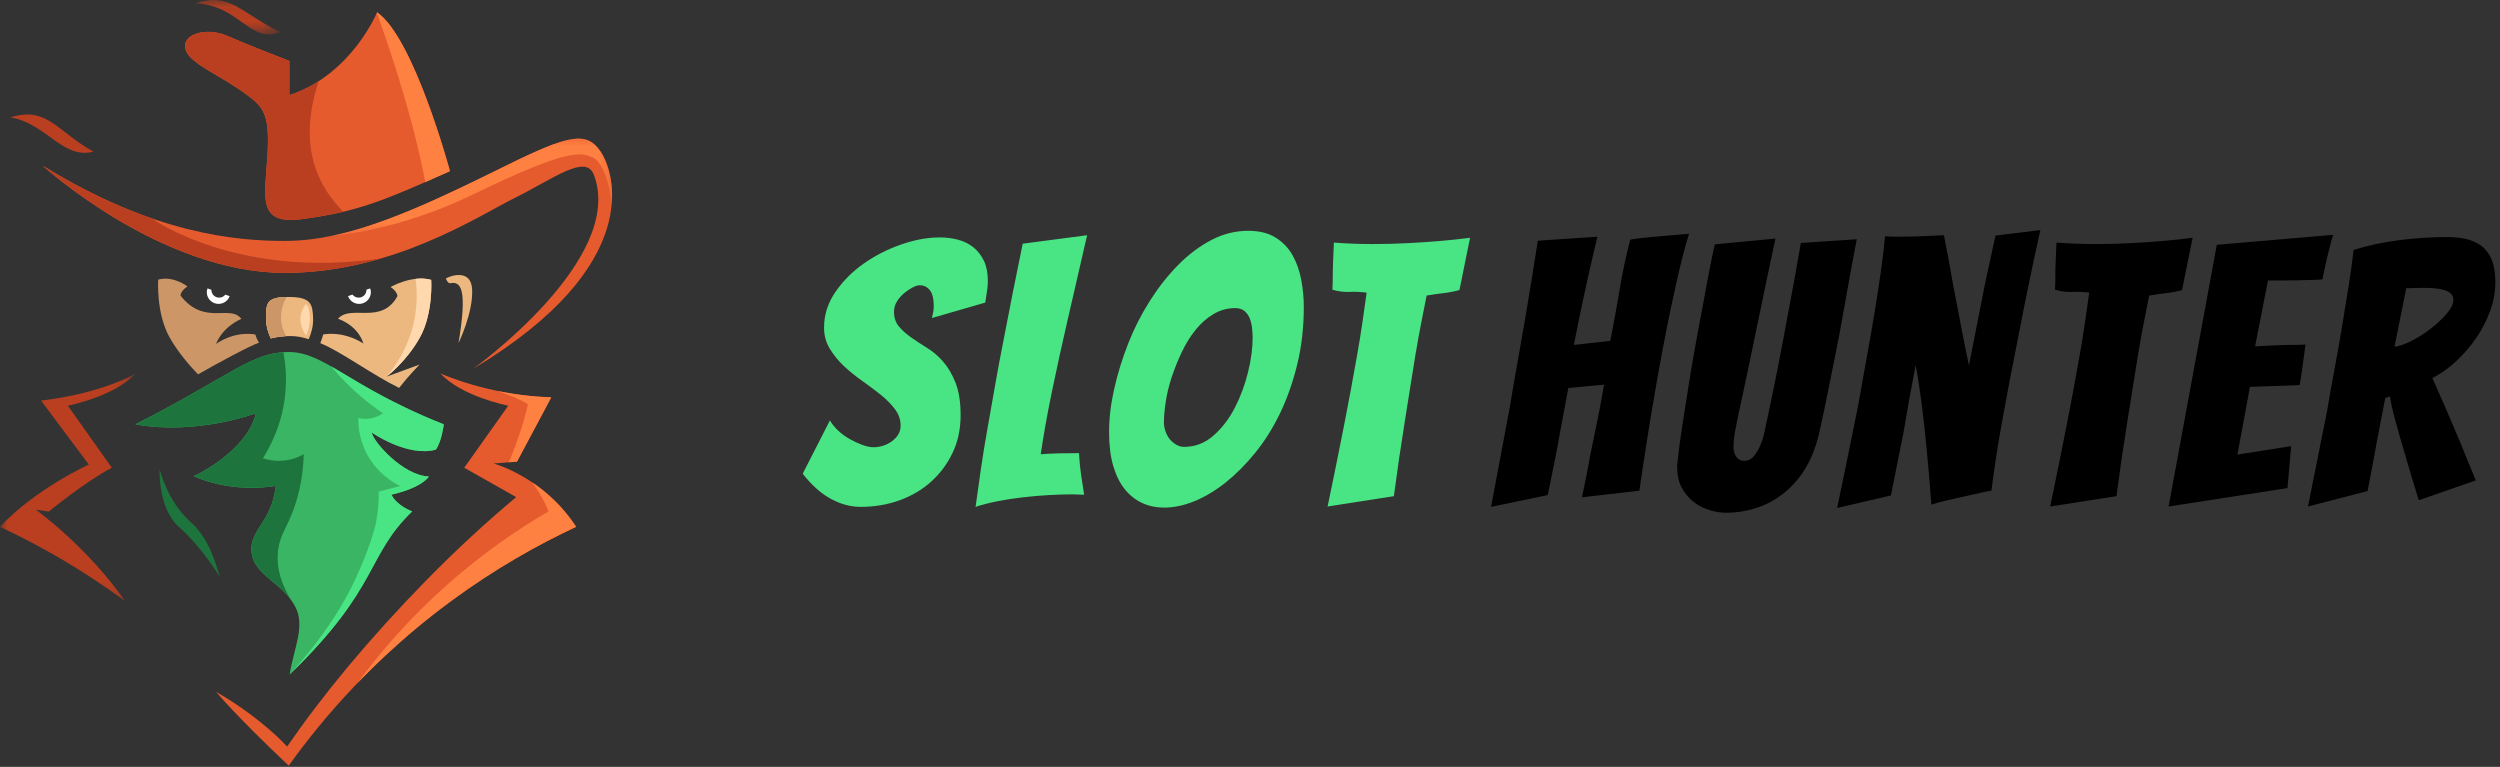 <?xml version="1.0" encoding="utf-8"?>
<svg width="163" height="50" viewBox="0 0 163 50" xmlns="http://www.w3.org/2000/svg">
  <rect x="0" y="0" width="163" height="50" fill="#333333" stroke="none"/>
  <defs>
    <polygon id="sidebar-a" points=".087 .079 5.636 .079 5.636 2.318 .087 2.318"/>
    <polygon id="sidebar-c" points="0 .022 8.844 .022 8.844 14.865 0 14.865"/>
    <polygon id="sidebar-e" points=".087 .039 18.403 .039 18.403 6.387 .087 6.387"/>
  </defs>
  <g fill="none" fill-rule="evenodd">
    <g transform="translate(0 -.149)">
      <path fill="#E65B2E" d="M18.869,6.354 L18.869,4.122 C18.869,4.122 16.162,3.08 14.809,2.485 C13.455,1.89 11.766,2.372 12.113,3.417 C12.413,4.32 14.384,5.058 16.068,6.308 C17.201,7.149 17.589,7.59 17.439,10.269 C17.288,12.947 16.699,14.836 19.694,14.435 C23.356,13.945 25.006,13.24 29.337,11.307 C29.337,11.307 26.989,2.589 24.583,0.952 C24.583,0.952 22.929,5.015 18.869,6.354"/>
      <path fill="#E65B2E" d="M33.606,13.03 C36.108,11.788 38.192,10.166 38.718,11.542 C40.824,17.048 30.856,24.188 30.856,24.188 C42.067,17.459 40.072,11.393 39.17,10.054 C38.267,8.715 37.215,8.863 33.004,10.947 C27.098,13.869 22.74,15.857 18.568,15.857 C15.41,15.857 9.997,15.411 2.779,10.947 C2.779,10.947 10.448,17.941 18.568,17.941 C25.621,17.941 31.201,14.223 33.606,13.03"/>
      <path fill="#BA3F20" d="M0.675,7.802 C3.081,7.058 3.683,8.695 6.089,10.034 C4.087,10.568 3.012,8.18 0.675,7.802"/>
      <g transform="translate(12.632 .07)">
        <mask id="sidebar-b" fill="#fff">
          <polygon points=".087 .079 5.636 .079 5.636 2.318 .087 2.318" transform="matrix(1, 0, 0, 1, 0, 0)"/>
        </mask>
        <path fill="#BA3F20" d="M0.087,0.294 C2.412,-0.479 3.147,0.991 5.636,2.172 C3.615,2.944 3.014,0.414 0.087,0.294" mask="url(#sidebar-b)"/>
      </g>
      <path fill="#ECB87F" d="M20.415,20.939 C20.429,21.442 20.277,21.92 20.128,22.264 C19.724,22.131 19.322,22.058 18.892,22.058 C18.46,22.058 18.06,22.109 17.659,22.212 C17.497,21.89 17.348,21.438 17.348,20.874 C17.348,19.902 17.382,19.512 18.832,19.512 C20.282,19.512 20.39,19.975 20.415,20.939"/>
      <path fill="#ECB87F" d="M18.323,20.841 C18.326,21.359 18.49,21.774 18.654,22.064 C18.311,22.079 17.985,22.128 17.658,22.212 C17.496,21.89 17.347,21.438 17.347,20.874 C17.347,19.933 17.38,19.537 18.694,19.514 C18.514,19.81 18.318,20.265 18.323,20.841"/>
      <path fill="#3AB563" d="M18.809,23.1 C21.195,23.1 22.682,25.327 28.935,27.817 C28.935,27.817 28.8,28.939 28.416,29.467 C26.549,29.97 24.233,28.346 24.233,28.346 C24.345,28.973 26.314,31.174 27.961,31.213 C27.961,31.213 27.6,31.918 25.524,32.403 C25.873,33.134 26.875,33.492 26.875,33.492 C23.849,36.412 24.783,38.416 18.882,44.131 C19.162,42.395 19.919,40.974 19.249,39.702 C18.477,38.238 16.889,37.776 16.472,36.511 C15.987,34.794 17.732,34.35 17.976,31.826 C17.976,31.826 15.331,32.37 12.631,31.199 C12.631,31.199 16.065,29.649 16.685,27.092 C16.685,27.092 12.839,28.545 8.829,27.817 C15.04,24.65 16.424,23.1 18.809,23.1"/>
      <path fill="#1D753D" d="M10.408,30.746 C10.408,30.746 10.918,32.843 12.381,34.138 C13.583,35.201 13.956,36.583 14.358,37.799 C14.358,37.799 13.208,35.87 11.677,34.514 C10.284,33.281 10.408,30.746 10.408,30.746"/>
      <path fill="#E65B2E" d="M28.718,24.496 C28.718,24.496 31.835,25.934 35.941,26.055 L33.708,30.247 L32.178,30.368 C32.178,30.368 35.447,31.24 37.562,34.498 C35.124,35.638 32.316,37.198 29.406,39.339 C24.439,42.996 21.038,46.981 18.824,50.07 C15.329,46.775 14.088,45.253 14.088,45.253 C17.172,47.051 18.72,48.828 18.72,48.828 C21.045,45.444 24.09,41.768 27.785,37.994 C29.78,35.956 31.756,34.152 33.653,32.56 C32.525,31.922 31.397,31.283 30.269,30.644 L33.139,26.599 C33.139,26.599 30.086,26.004 28.718,24.496"/>
      <g transform="translate(0 24.475)">
        <mask id="sidebar-d" fill="#fff">
          <polygon points="0 .022 8.844 .022 8.844 14.865 0 14.865" transform="matrix(1, 0, 0, 1, 0, 0)"/>
        </mask>
        <path fill="#BA3F20" d="M8.844,0.022 C8.844,0.022 6.783,1.299 2.677,1.796 L5.793,5.963 C5.793,5.963 2.318,7.537 -1.5037594e-05,10.024 C2.437,11.163 5.246,12.723 8.155,14.865 C5.68,11.309 2.334,8.903 2.334,8.903 L3.178,9.031 C3.178,9.031 5.565,7.068 7.292,6.17 L4.422,2.124 C4.422,2.124 7.475,1.529 8.844,0.022" mask="url(#sidebar-d)"/>
      </g>
      <path fill="#ECB87F" d="M29.07,18.307 C29.297,18.158 30.715,17.62 30.783,19.018 C30.858,20.552 29.895,22.519 29.895,22.519 C30.478,19.03 30.07,18.467 29.352,18.615 C29.19,18.64 29.07,18.307 29.07,18.307"/>
      <path fill="#FF8142" d="M29.337,11.307 C28.756,11.566 28.224,11.804 27.729,12.021 C26.827,7.276 25.013,2.191 24.568,0.981 C24.579,0.962 24.583,0.953 24.583,0.953 C26.989,2.59 29.337,11.307 29.337,11.307"/>
      <path fill="#BA3F20" d="M22.368,13.959 C21.564,14.148 20.706,14.299 19.694,14.435 C16.699,14.837 17.288,12.947 17.439,10.268 C17.589,7.59 17.201,7.149 16.067,6.308 C14.385,5.058 12.413,4.32 12.114,3.417 C11.767,2.372 13.455,1.89 14.809,2.485 C16.162,3.081 18.869,4.122 18.869,4.122 L18.869,6.354 C19.574,6.122 20.206,5.807 20.77,5.445 C20.237,7.128 19.58,9.991 21.339,12.676 C21.558,13.009 21.97,13.539 22.368,13.959"/>
      <g transform="translate(21.504 9.147)">
        <mask id="sidebar-f" fill="#fff">
          <polygon points=".087 .039 18.403 .039 18.403 6.387 .087 6.387" transform="matrix(1, 0, 0, 1, 0, 0)"/>
        </mask>
        <path fill="#FF8142" d="M17.15,1.272 C16.353,0.917 15.554,0.658 9.245,3.722 C4.352,6.098 0.087,6.387 0.087,6.387 L0.088,6.386 C3.395,5.713 6.998,4.027 11.5,1.799 C15.711,-0.284 16.764,-0.433 17.666,0.906 C18.006,1.411 18.501,2.587 18.387,4.215 C18.387,4.215 18.097,1.694 17.15,1.272" mask="url(#sidebar-f)"/>
      </g>
      <path fill="#BA3F20" d="M24.861,16.994 C22.955,17.557 20.837,17.941 18.568,17.941 C10.574,17.941 3.018,11.164 2.785,10.951 C5.394,12.564 7.768,13.652 9.884,14.384 C9.884,14.384 9.885,14.384 9.887,14.386 C10.031,14.49 15.51,18.357 24.861,16.994"/>
      <path fill="#CC9666" d="M18.323,20.841 C18.326,21.359 18.49,21.774 18.654,22.064 C18.311,22.079 17.985,22.128 17.658,22.212 C17.496,21.89 17.347,21.438 17.347,20.874 C17.347,19.933 17.38,19.537 18.694,19.514 C18.514,19.81 18.318,20.265 18.323,20.841"/>
      <path fill="#49E484" d="M24.233,28.345 C24.344,28.973 26.314,31.174 27.962,31.213 C27.962,31.213 27.6,31.918 25.524,32.403 C25.873,33.134 26.875,33.491 26.875,33.491 C23.849,36.411 24.783,38.415 18.882,44.131 C19.651,43.29 21.401,41.29 22.69,38.869 C23.299,37.724 23.718,36.648 23.873,36.247 C24.367,34.969 24.493,34.337 24.54,34.087 C24.681,33.319 24.7,32.665 24.69,32.206 C25.156,32.082 25.624,31.959 26.09,31.834 C25.691,31.64 24.652,31.066 23.965,29.831 C23.398,28.811 23.356,27.853 23.365,27.405 C23.526,27.444 23.777,27.481 24.078,27.442 C24.506,27.387 24.812,27.203 24.965,27.095 C24.049,26.469 23.057,25.659 22.099,24.618 C21.92,24.423 21.75,24.228 21.588,24.036 C23.134,24.914 25.17,26.319 28.935,27.817 C28.935,27.817 28.8,28.939 28.416,29.467 C26.549,29.97 24.233,28.345 24.233,28.345"/>
      <path fill="#1D753D" d="M18.14,35.966 C17.955,37.29 18.482,38.465 18.971,39.259 C18.146,38.128 16.845,37.639 16.472,36.511 C15.988,34.795 17.732,34.35 17.976,31.826 C17.976,31.826 15.332,32.371 12.631,31.2 C12.631,31.2 16.064,29.649 16.685,27.092 C16.685,27.092 12.839,28.545 8.83,27.817 C14.742,24.802 16.279,23.252 18.472,23.112 L18.475,23.112 C18.615,23.842 18.723,24.866 18.573,26.069 C18.343,27.906 17.621,29.27 17.14,30.028 C17.415,30.118 17.926,30.246 18.563,30.171 C19.133,30.104 19.562,29.902 19.806,29.764 C19.756,31.488 19.382,32.764 19.039,33.624 C18.628,34.655 18.261,35.087 18.14,35.966"/>
      <path fill="#FF8142" d="M37.562 34.499C35.124 35.639 32.315 37.198 29.406 39.34 27.842 40.49 26.433 41.674 25.168 42.853 25.079 42.935 24.992 43.017 24.907 43.098 24.819 43.18 24.732 43.262 24.648 43.345 24.531 43.457 24.416 43.569 24.302 43.68 24.188 43.79 24.076 43.902 23.965 44.014 23.854 44.125 23.744 44.235 23.634 44.347 23.528 44.456 23.422 44.566 23.316 44.674 24.798 42.659 26.715 40.439 29.165 38.267 31.481 36.215 33.761 34.659 35.764 33.491 35.764 33.491 35.475 32.673 34.709 31.607 35.616 32.22 36.622 33.104 37.463 34.348 37.502 34.406 37.535 34.457 37.562 34.499M35.941 26.055L33.708 30.247 33.168 30.29C33.526 29.503 34.156 27.755 34.421 26.514 34.421 26.514 34.213 26.274 32.485 25.648 33.108 25.776 33.791 25.886 34.517 25.96 34.974 26.008 35.451 26.04 35.941 26.055"/>
      <path fill="#CC9666" d="M16.889,22.494 C16.345,22.661 14.251,23.793 12.911,24.557 C12.392,24.02 11.607,23.128 11.057,22.146 C10.168,20.561 10.314,18.383 10.314,18.383 C11.297,18.101 12.221,18.824 12.221,18.824 C11.769,19.122 11.769,19.42 11.769,19.42 C13.328,21.421 15.009,19.964 15.736,20.941 C15.736,20.941 14.559,21.397 14.088,22.572 C15.397,21.673 16.648,21.959 16.648,21.959 C16.731,22.264 16.889,22.494 16.889,22.494"/>
      <path fill="#ECB87F" d="M25.208,24.704 L27.357,23.918 C27.319,23.956 26.654,24.633 26.02,25.442 C24.196,24.537 22.225,23.066 20.883,22.522 C20.883,22.522 21.027,22.163 21.068,21.959 C21.068,21.959 22.308,21.671 23.696,22.546 C23.296,21.309 22.037,20.935 22.037,20.935 C22.878,19.964 24.861,21.368 25.915,19.458 C25.915,19.458 25.915,19.16 25.464,18.863 C25.464,18.863 26.853,18.053 28.116,18.396 C28.116,18.396 28.262,20.575 27.373,22.159 C26.485,23.746 25.208,24.704 25.208,24.704"/>
      <path fill="#FFD8AD" d="M27.373 22.159C26.511 23.697 25.287 24.643 25.21 24.701 25.73 24.088 26.648 22.835 27.015 21.009 27.228 19.948 27.185 18.997 27.096 18.331 27.433 18.282 27.789 18.307 28.102 18.393 28.106 18.393 28.111 18.395 28.115 18.396 28.115 18.396 28.261 20.575 27.373 22.159M20.203 20.908C20.214 21.327 20.087 21.726 19.963 22.013 19.912 21.995 19.414 21.269 19.653 20.523 19.726 20.294 19.833 20.107 19.941 19.964 20.159 20.159 20.191 20.472 20.203 20.908"/>
      <path fill="#FFF" d="M14.974 19.457C14.833 19.853 14.395 20.06 13.995 19.92 13.595 19.78 13.386 19.348 13.528 18.953L13.782 19.042 13.782 19.052C13.782 19.331 14.01 19.555 14.29 19.555 14.454 19.555 14.6 19.478 14.693 19.359L14.974 19.457zM23.669 19.92C23.269 20.06 22.831 19.853 22.69 19.457L22.982 19.356C23.073 19.478 23.221 19.555 23.386 19.555 23.666 19.555 23.893 19.331 23.893 19.052 23.893 19.048 23.893 19.042 23.891 19.037L24.137 18.953C24.278 19.348 24.069 19.78 23.669 19.92"/>
    </g>
    <g fill-rule="nonzero" transform="translate(52 9)">
      <path fill="#49E484" d="M4.104,24.048 C5.016,24.048 5.868,23.904 6.66,23.616 C7.452,23.328 8.14,22.92 8.724,22.392 C9.308,21.864 9.772,21.236 10.116,20.508 C10.46,19.78 10.632,18.968 10.632,18.072 C10.632,17.224 10.524,16.524 10.308,15.972 C10.092,15.42 9.824,14.96 9.504,14.592 C9.184,14.224 8.836,13.924 8.46,13.692 C8.084,13.46 7.736,13.232 7.416,13.008 C7.096,12.784 6.828,12.544 6.612,12.288 C6.396,12.032 6.288,11.712 6.288,11.328 C6.288,11.088 6.352,10.864 6.48,10.656 C6.608,10.448 6.764,10.268 6.948,10.116 C7.132,9.964 7.316,9.84 7.5,9.744 C7.684,9.648 7.84,9.6 7.968,9.6 C8.24,9.6 8.46,9.708 8.628,9.924 C8.796,10.14 8.88,10.488 8.88,10.968 C8.88,11.096 8.868,11.224 8.844,11.352 C8.82,11.48 8.792,11.608 8.76,11.736 L8.76,11.736 L12.24,10.728 C12.272,10.472 12.308,10.232 12.348,10.008 C12.388,9.784 12.408,9.56 12.408,9.336 C12.408,8.808 12.324,8.368 12.156,8.016 C11.988,7.664 11.764,7.372 11.484,7.14 C11.204,6.908 10.872,6.74 10.488,6.636 C10.104,6.532 9.696,6.48 9.264,6.48 C8.48,6.48 7.648,6.632 6.768,6.936 C5.888,7.24 5.076,7.652 4.332,8.172 C3.588,8.692 2.968,9.312 2.472,10.032 C1.976,10.752 1.728,11.528 1.728,12.36 C1.728,12.872 1.856,13.336 2.112,13.752 C2.368,14.168 2.676,14.544 3.036,14.88 C3.396,15.216 3.792,15.536 4.224,15.84 C4.656,16.144 5.056,16.444 5.424,16.74 C5.792,17.036 6.1,17.348 6.348,17.676 C6.596,18.004 6.72,18.36 6.72,18.744 C6.72,18.968 6.668,19.164 6.564,19.332 C6.46,19.5 6.32,19.648 6.144,19.776 C5.968,19.904 5.776,20 5.568,20.064 C5.36,20.128 5.16,20.16 4.968,20.16 C4.744,20.16 4.492,20.108 4.212,20.004 C3.932,19.9 3.652,19.768 3.372,19.608 C3.092,19.448 2.84,19.26 2.616,19.044 C2.392,18.828 2.224,18.616 2.112,18.408 L2.112,18.408 L0.336,21.888 C0.928,22.64 1.544,23.188 2.184,23.532 C2.824,23.876 3.464,24.048 4.104,24.048 Z M11.608,24.048 C12.04,23.904 12.524,23.78 13.06,23.676 C13.596,23.572 14.144,23.488 14.704,23.424 C15.264,23.36 15.82,23.312 16.372,23.28 C16.924,23.248 17.448,23.232 17.944,23.232 C18.072,23.232 18.196,23.236 18.316,23.244 L18.499,23.253 L18.499,23.253 L18.688,23.256 C18.672,23.192 18.652,23.068 18.628,22.884 C18.604,22.7 18.572,22.488 18.532,22.248 C18.492,22.008 18.456,21.74 18.424,21.444 C18.392,21.148 18.368,20.848 18.352,20.544 C18,20.544 17.596,20.548 17.14,20.556 C16.684,20.564 16.256,20.584 15.856,20.616 C15.936,20.056 16.04,19.416 16.168,18.696 C16.296,17.976 16.44,17.232 16.6,16.464 C16.76,15.696 16.928,14.908 17.104,14.1 C17.28,13.292 17.456,12.512 17.632,11.76 C18.032,10 18.448,8.192 18.88,6.336 L18.88,6.336 L14.68,6.888 C14.232,9.064 13.808,11.2 13.408,13.296 C13.232,14.176 13.06,15.096 12.892,16.056 C12.724,17.016 12.556,17.968 12.388,18.912 C12.22,19.856 12.072,20.768 11.944,21.648 C11.816,22.528 11.704,23.328 11.608,24.048 Z M23.912,24.096 C24.536,24.096 25.192,23.956 25.88,23.676 C26.568,23.396 27.248,22.988 27.92,22.452 C28.592,21.916 29.236,21.268 29.852,20.508 C30.468,19.748 31.008,18.884 31.472,17.916 C31.936,16.948 32.308,15.884 32.588,14.724 C32.868,13.564 33.008,12.328 33.008,11.016 C33.008,10.424 32.952,9.832 32.84,9.24 C32.728,8.648 32.54,8.116 32.276,7.644 C32.012,7.172 31.644,6.788 31.172,6.492 C30.7,6.196 30.104,6.048 29.384,6.048 C28.552,6.048 27.752,6.248 26.984,6.648 C26.216,7.048 25.496,7.588 24.824,8.268 C24.152,8.948 23.536,9.728 22.976,10.608 C22.416,11.488 21.944,12.416 21.56,13.392 C21.176,14.368 20.872,15.352 20.648,16.344 C20.424,17.336 20.312,18.28 20.312,19.176 C20.312,20.04 20.404,20.78 20.588,21.396 C20.772,22.012 21.024,22.516 21.344,22.908 C21.664,23.3 22.04,23.596 22.472,23.796 C22.904,23.996 23.384,24.096 23.912,24.096 Z M25.208,20.136 C25.016,20.136 24.836,20.084 24.668,19.98 C24.5,19.876 24.36,19.752 24.248,19.608 C24.136,19.464 24.048,19.296 23.984,19.104 C23.92,18.912 23.888,18.728 23.888,18.552 C23.888,18.168 23.928,17.712 24.008,17.184 C24.088,16.656 24.22,16.116 24.404,15.564 C24.588,15.012 24.808,14.468 25.064,13.932 C25.32,13.396 25.62,12.916 25.964,12.492 C26.308,12.068 26.696,11.728 27.128,11.472 C27.56,11.216 28.032,11.088 28.544,11.088 C28.8,11.088 29.004,11.156 29.156,11.292 C29.308,11.428 29.42,11.592 29.492,11.784 C29.564,11.976 29.612,12.184 29.636,12.408 C29.66,12.632 29.672,12.84 29.672,13.032 C29.672,13.704 29.572,14.448 29.372,15.264 C29.172,16.08 28.888,16.848 28.52,17.568 C28.152,18.288 27.688,18.896 27.128,19.392 C26.568,19.888 25.928,20.136 25.208,20.136 Z M34.56,24.024 L38.88,23.352 C39.104,21.656 39.344,20.016 39.6,18.432 C39.712,17.76 39.824,17.056 39.936,16.32 C40.048,15.584 40.164,14.86 40.284,14.148 C40.404,13.436 40.528,12.748 40.656,12.084 C40.784,11.42 40.904,10.816 41.016,10.272 C41.368,10.208 41.724,10.156 42.084,10.116 C42.444,10.076 42.8,10.008 43.152,9.912 C43.216,9.64 43.284,9.312 43.356,8.928 C43.428,8.544 43.504,8.168 43.584,7.8 L43.584,7.8 L43.848,6.504 C43.224,6.584 42.588,6.652 41.94,6.708 C41.292,6.764 40.588,6.812 39.828,6.852 C39.068,6.892 38.28,6.912 37.464,6.912 C37.048,6.912 36.632,6.904 36.216,6.888 C35.8,6.872 35.384,6.848 34.968,6.816 C34.952,7.232 34.936,7.624 34.92,7.992 C34.904,8.328 34.896,8.664 34.896,9 C34.896,9.336 34.888,9.632 34.872,9.888 C35.24,10 35.612,10.048 35.988,10.032 C36.364,10.016 36.736,10.032 37.104,10.08 C37.024,10.672 36.932,11.324 36.828,12.036 C36.724,12.748 36.604,13.484 36.468,14.244 C36.332,15.004 36.192,15.776 36.048,16.56 C35.904,17.344 35.76,18.096 35.616,18.816 C35.28,20.528 34.928,22.264 34.56,24.024 L34.56,24.024 Z"/>
      <path d="M45.216,24.048 L48.912,23.28 L48.912,23.28 L49.44,20.688 C49.568,19.968 49.708,19.208 49.86,18.408 C50.012,17.608 50.144,16.904 50.256,16.296 L50.256,16.296 L52.584,16.08 C52.488,16.672 52.356,17.384 52.188,18.216 C52.02,19.048 51.856,19.848 51.696,20.616 C51.536,21.528 51.352,22.464 51.144,23.424 L51.144,23.424 L54.888,22.992 C55.192,20.864 55.52,18.784 55.872,16.752 C56.016,15.904 56.176,15.008 56.352,14.064 C56.528,13.12 56.712,12.188 56.904,11.268 C57.096,10.348 57.292,9.46 57.492,8.604 C57.692,7.748 57.904,6.96 58.128,6.24 C58.128,6.24 57.996,6.252 57.732,6.276 C57.468,6.3 57.144,6.328 56.76,6.36 C56.376,6.392 55.96,6.428 55.512,6.468 C55.064,6.508 54.656,6.56 54.288,6.624 C54,7.76 53.768,8.86 53.592,9.924 C53.416,10.988 53.216,12.088 52.992,13.224 L52.992,13.224 L50.616,13.488 C50.84,12.336 51.084,11.152 51.348,9.936 C51.612,8.72 51.88,7.552 52.152,6.432 L52.152,6.432 L48.264,6.696 C48.152,7.432 48.024,8.244 47.88,9.132 C47.736,10.02 47.584,10.936 47.424,11.88 C47.264,12.824 47.096,13.78 46.92,14.748 C46.744,15.716 46.584,16.648 46.44,17.544 C46.04,19.672 45.632,21.84 45.216,24.048 L45.216,24.048 Z M60.568,24.432 C61.192,24.432 61.816,24.336 62.44,24.144 C63.064,23.952 63.652,23.648 64.204,23.232 C64.756,22.816 65.236,22.288 65.644,21.648 C66.052,21.008 66.368,20.232 66.592,19.32 C66.768,18.552 66.948,17.708 67.132,16.788 C67.316,15.868 67.504,14.932 67.696,13.98 C67.888,13.028 68.06,12.112 68.212,11.232 C68.364,10.352 68.504,9.568 68.632,8.88 C68.76,8.192 68.864,7.64 68.944,7.224 C69.024,6.808 69.064,6.6 69.064,6.6 L69.064,6.6 L65.416,6.84 C65.16,8.344 64.896,9.8 64.624,11.208 C64.512,11.816 64.396,12.44 64.276,13.08 C64.156,13.72 64.036,14.348 63.916,14.964 C63.796,15.58 63.676,16.172 63.556,16.74 C63.436,17.308 63.328,17.824 63.232,18.288 C63.184,18.464 63.132,18.708 63.076,19.02 C63.02,19.332 62.932,19.64 62.812,19.944 C62.692,20.248 62.544,20.508 62.368,20.724 C62.192,20.94 61.968,21.048 61.696,21.048 C61.504,21.048 61.344,20.964 61.216,20.796 C61.088,20.628 61.024,20.416 61.024,20.16 C61.024,19.84 61.06,19.484 61.132,19.092 C61.204,18.7 61.268,18.376 61.324,18.12 C61.38,17.864 61.452,17.532 61.54,17.124 C61.628,16.716 61.732,16.232 61.852,15.672 C61.972,15.112 62.1,14.496 62.236,13.824 C62.372,13.152 62.512,12.48 62.656,11.808 C62.976,10.24 63.344,8.488 63.76,6.552 C63.28,6.6 62.792,6.648 62.296,6.696 C61.896,6.728 61.464,6.768 61,6.816 C60.536,6.864 60.136,6.904 59.8,6.936 C59.768,7.064 59.696,7.404 59.584,7.956 C59.472,8.508 59.34,9.2 59.188,10.032 C59.036,10.864 58.864,11.788 58.672,12.804 C58.48,13.82 58.304,14.832 58.144,15.84 C57.984,16.848 57.832,17.816 57.688,18.744 C57.544,19.672 57.44,20.464 57.376,21.12 C57.36,21.184 57.352,21.248 57.352,21.312 L57.352,21.312 L57.352,21.504 C57.352,22 57.452,22.432 57.652,22.8 C57.852,23.168 58.104,23.472 58.408,23.712 C58.712,23.952 59.056,24.132 59.44,24.252 C59.824,24.372 60.2,24.432 60.568,24.432 Z M67.784,24.12 L71.288,23.304 C71.528,22.136 71.752,21.016 71.96,19.944 C72.056,19.496 72.144,19.028 72.224,18.54 C72.304,18.052 72.384,17.584 72.464,17.136 C72.544,16.688 72.624,16.264 72.704,15.864 C72.784,15.464 72.848,15.112 72.896,14.808 C72.96,15.112 73.024,15.472 73.088,15.888 C73.152,16.304 73.216,16.752 73.28,17.232 C73.344,17.712 73.404,18.212 73.46,18.732 C73.516,19.252 73.568,19.76 73.616,20.256 C73.728,21.408 73.832,22.624 73.928,23.904 C74.136,23.824 74.452,23.736 74.876,23.64 L74.876,23.64 L76.148,23.352 C76.572,23.256 76.948,23.172 77.276,23.1 C77.604,23.028 77.792,22.992 77.84,22.992 C77.904,22.48 77.992,21.844 78.104,21.084 C78.216,20.324 78.352,19.5 78.512,18.612 C78.672,17.724 78.844,16.796 79.028,15.828 C79.212,14.86 79.4,13.904 79.592,12.96 C80.008,10.768 80.488,8.448 81.032,6 L81.032,6 L78.104,6.36 C77.864,7.464 77.632,8.536 77.408,9.576 C77.312,10.04 77.22,10.508 77.132,10.98 C77.044,11.452 76.952,11.92 76.856,12.384 C76.76,12.848 76.672,13.292 76.592,13.716 C76.512,14.14 76.44,14.512 76.376,14.832 C76.232,14.16 76.068,13.344 75.884,12.384 C75.7,11.424 75.52,10.488 75.344,9.576 C75.168,8.536 74.968,7.456 74.744,6.336 C74.376,6.352 74.032,6.368 73.712,6.384 C73.392,6.4 73.072,6.412 72.752,6.42 C72.432,6.428 72.16,6.432 71.936,6.432 L71.432,6.432 C71.288,6.432 71.112,6.424 70.904,6.408 C70.84,7.128 70.744,7.932 70.616,8.82 C70.488,9.708 70.344,10.636 70.184,11.604 C70.024,12.572 69.852,13.552 69.668,14.544 C69.484,15.536 69.312,16.496 69.152,17.424 C68.72,19.584 68.264,21.816 67.784,24.12 L67.784,24.12 Z M81.672,24.024 L85.992,23.352 C86.216,21.656 86.456,20.016 86.712,18.432 C86.824,17.76 86.936,17.056 87.048,16.32 C87.16,15.584 87.276,14.86 87.396,14.148 C87.516,13.436 87.64,12.748 87.768,12.084 C87.896,11.42 88.016,10.816 88.128,10.272 C88.48,10.208 88.836,10.156 89.196,10.116 C89.556,10.076 89.912,10.008 90.264,9.912 C90.328,9.64 90.396,9.312 90.468,8.928 C90.54,8.544 90.616,8.168 90.696,7.8 L90.696,7.8 L90.96,6.504 C90.336,6.584 89.7,6.652 89.052,6.708 C88.404,6.764 87.7,6.812 86.94,6.852 C86.18,6.892 85.392,6.912 84.576,6.912 C84.16,6.912 83.744,6.904 83.328,6.888 C82.912,6.872 82.496,6.848 82.08,6.816 C82.064,7.232 82.048,7.624 82.032,7.992 C82.016,8.328 82.008,8.664 82.008,9 C82.008,9.336 82,9.632 81.984,9.888 C82.352,10 82.724,10.048 83.1,10.032 C83.476,10.016 83.848,10.032 84.216,10.08 C84.136,10.672 84.044,11.324 83.94,12.036 C83.836,12.748 83.716,13.484 83.58,14.244 C83.444,15.004 83.304,15.776 83.16,16.56 C83.016,17.344 82.872,18.096 82.728,18.816 C82.392,20.528 82.04,22.264 81.672,24.024 L81.672,24.024 Z M89.392,24.024 L97.144,22.824 L97.384,20.088 L93.88,20.64 L94.696,16.224 C95.192,16.208 95.648,16.192 96.064,16.176 C96.432,16.16 96.796,16.148 97.156,16.14 C97.516,16.132 97.776,16.12 97.936,16.104 C98.016,15.656 98.084,15.216 98.14,14.784 C98.196,14.352 98.256,13.912 98.32,13.464 C98.144,13.48 97.872,13.488 97.504,13.488 C97.136,13.488 96.776,13.496 96.424,13.512 C95.992,13.528 95.528,13.552 95.032,13.584 L95.032,13.584 L95.872,9.288 L95.872,9.288 L96.772,9.288 C97.116,9.288 97.456,9.284 97.792,9.276 C98.128,9.268 98.444,9.26 98.74,9.252 C99.036,9.244 99.264,9.232 99.424,9.216 C99.472,8.96 99.532,8.668 99.604,8.34 C99.676,8.012 99.752,7.696 99.832,7.392 C99.912,7.024 100.008,6.664 100.12,6.312 L100.12,6.312 L92.536,6.96 L89.392,24.024 Z M98.48,24.024 L102.368,23.016 C102.512,22.248 102.656,21.488 102.8,20.736 C102.912,20.096 103.036,19.432 103.172,18.744 C103.308,18.056 103.424,17.456 103.52,16.944 L103.52,16.944 L103.832,16.848 C103.848,17.024 103.888,17.252 103.952,17.532 C104.016,17.812 104.096,18.128 104.192,18.48 C104.288,18.832 104.392,19.204 104.504,19.596 C104.616,19.988 104.728,20.368 104.84,20.736 C105.096,21.632 105.384,22.592 105.704,23.616 L105.704,23.616 L109.424,22.32 C109.088,21.52 108.76,20.72 108.44,19.92 C108.152,19.232 107.844,18.508 107.516,17.748 C107.188,16.988 106.88,16.288 106.592,15.648 C107.152,15.36 107.676,14.988 108.164,14.532 C108.652,14.076 109.084,13.572 109.46,13.02 C109.836,12.468 110.136,11.884 110.36,11.268 C110.584,10.652 110.696,10.024 110.696,9.384 C110.696,8.952 110.648,8.56 110.552,8.208 C110.456,7.856 110.292,7.548 110.06,7.284 C109.828,7.02 109.508,6.816 109.1,6.672 C108.692,6.528 108.176,6.456 107.552,6.456 C106.512,6.456 105.464,6.524 104.408,6.66 C103.352,6.796 102.368,7.008 101.456,7.296 C101.376,8 101.268,8.78 101.132,9.636 C100.996,10.492 100.852,11.38 100.7,12.3 C100.548,13.22 100.384,14.148 100.208,15.084 C100.032,16.02 99.872,16.92 99.728,17.784 C99.328,19.816 98.912,21.896 98.48,24.024 L98.48,24.024 Z M104.12,13.608 L104.888,9.792 C105.032,9.792 105.196,9.788 105.38,9.78 C105.564,9.772 105.744,9.768 105.92,9.768 C106.176,9.768 106.424,9.776 106.664,9.792 C106.904,9.808 107.124,9.844 107.324,9.9 C107.524,9.956 107.68,10.036 107.792,10.14 C107.904,10.244 107.96,10.384 107.96,10.56 C107.96,10.816 107.816,11.112 107.528,11.448 C107.24,11.784 106.896,12.108 106.496,12.42 C106.096,12.732 105.676,13 105.236,13.224 C104.796,13.448 104.424,13.576 104.12,13.608 L104.12,13.608 Z" style="fill: rgb(0, 0, 0);"/>
    </g>
  </g>
</svg>